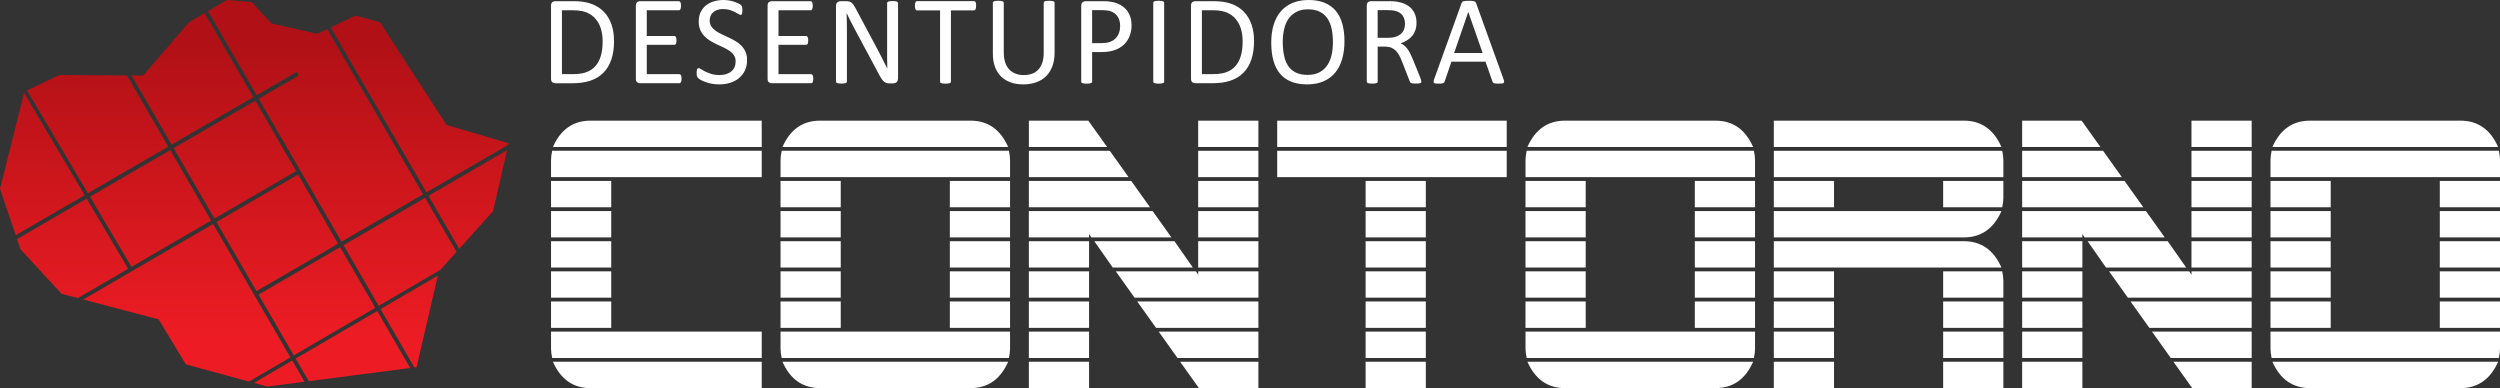 <svg width="219" height="34" viewBox="0 0 219 34" fill="none" xmlns="http://www.w3.org/2000/svg">
<rect x="0" y="0" width="219" height="34" fill="#333333" stroke="none"/>
<g clip-path="url(#clip0_6837_30)">
<path fill-rule="evenodd" clip-rule="evenodd" d="M0 16.541L2.11 8.14L7.412 17.095L1.378 20.601L0 16.541ZM7.591 17.4L1.492 20.942L1.799 21.844C2.998 23.142 4.196 24.439 5.395 25.737L6.818 26.111L11.229 23.544L7.591 17.4ZM11.52 23.375L7.883 17.231L14.915 13.146L18.492 19.316L11.52 23.373V23.375ZM18.667 19.619L7.293 26.238L13.898 27.977C14.691 29.29 15.485 30.605 16.278 31.917L21.809 33.425L25.44 31.305L18.665 19.619H18.667ZM25.602 31.584L26.677 33.438L23.42 33.862L22.247 33.541L25.602 31.582V31.584ZM7.702 16.927L14.736 12.841L11.123 6.609L5.196 6.57L2.367 7.919L7.702 16.929V16.927ZM11.522 6.611L12.537 6.617C13.881 5.06 15.226 3.503 16.57 1.946L17.924 1.148L22.189 8.512L15.034 12.668L11.522 6.609V6.611ZM22.366 8.819L15.211 12.975L18.788 19.145L25.939 14.985L22.368 8.819H22.366ZM26.111 15.285L29.621 21.345L22.47 25.501L18.96 19.448L26.111 15.287V15.285ZM29.798 21.649L32.876 26.963L25.735 31.132L22.647 25.806L29.798 21.649ZM33.04 27.244L25.9 31.414L27.046 33.392L35.932 32.235L33.042 27.246L33.04 27.244ZM18.22 0.975L22.485 8.341L26.006 6.295L26.17 6.611L22.662 8.648L29.917 21.172L37.061 17.02L28.662 2.552L27.794 2.967C26.45 2.66 25.105 2.351 23.762 2.044C23.196 1.427 22.628 0.811 22.062 0.195C21.334 0.13 20.604 0.065 19.876 0L18.222 0.975H18.22ZM37.24 17.326L30.096 21.479L33.174 26.792L38.575 23.639L39.99 22.063L37.24 17.326ZM38.355 24.143L36.493 32.162L36.299 32.188L33.336 27.073L38.355 24.143ZM28.973 2.403L37.359 16.846L44.53 12.679L44.558 12.552C42.743 12.015 40.929 11.481 39.115 10.947C37.171 7.947 35.228 4.946 33.284 1.946C32.571 1.752 31.858 1.557 31.146 1.362L28.971 2.405L28.973 2.403ZM44.419 13.153L43.197 18.49L40.23 21.794L37.536 17.154L44.422 13.153H44.419Z" fill="url(#paint0_linear_6837_30)"/>
<path fill-rule="evenodd" clip-rule="evenodd" d="M128.63 5.402V4.641H129.878L128.63 1.075V0.069H128.652C128.768 0.069 128.867 0.069 128.945 0.076C129.023 0.082 129.086 0.093 129.133 0.108C129.183 0.121 129.217 0.145 129.245 0.171C129.271 0.199 129.293 0.234 129.306 0.272L131.714 6.953C131.742 7.035 131.759 7.098 131.762 7.149C131.762 7.199 131.749 7.236 131.721 7.264C131.69 7.288 131.641 7.305 131.574 7.314C131.505 7.322 131.414 7.325 131.299 7.325C131.185 7.325 131.092 7.325 131.025 7.316C130.956 7.309 130.906 7.301 130.87 7.288C130.833 7.275 130.809 7.258 130.792 7.234C130.775 7.212 130.759 7.184 130.744 7.149L130.129 5.4H128.632L128.63 5.402ZM128.63 0.069V1.075L128.623 1.06H128.617L127.382 4.643H128.63V5.404H127.144L126.554 7.132C126.544 7.167 126.531 7.195 126.511 7.219C126.492 7.242 126.466 7.262 126.429 7.279C126.395 7.297 126.345 7.307 126.28 7.316C126.215 7.325 126.133 7.327 126.027 7.327C125.922 7.327 125.833 7.322 125.764 7.314C125.695 7.305 125.647 7.288 125.619 7.26C125.591 7.234 125.578 7.195 125.58 7.145C125.58 7.093 125.598 7.031 125.628 6.948L128.034 0.27C128.049 0.229 128.071 0.195 128.092 0.171C128.116 0.145 128.15 0.123 128.198 0.11C128.243 0.095 128.302 0.084 128.375 0.078C128.442 0.074 128.526 0.071 128.628 0.071L128.63 0.069ZM121.881 4.18V3.298C122.023 3.283 122.151 3.257 122.267 3.22C122.449 3.157 122.602 3.073 122.723 2.965C122.846 2.855 122.935 2.727 122.993 2.578C123.049 2.431 123.077 2.269 123.077 2.096C123.077 1.814 123.015 1.577 122.887 1.382C122.762 1.189 122.552 1.049 122.254 0.962C122.161 0.936 122.058 0.919 121.941 0.908C121.922 0.908 121.9 0.904 121.876 0.902V0.106C121.943 0.106 122.004 0.11 122.058 0.115C122.177 0.123 122.285 0.136 122.382 0.145C122.66 0.195 122.904 0.27 123.118 0.372C123.33 0.476 123.509 0.608 123.652 0.766C123.796 0.926 123.904 1.107 123.978 1.313C124.049 1.518 124.086 1.745 124.086 1.994C124.086 2.243 124.053 2.448 123.989 2.64C123.922 2.831 123.829 2.999 123.708 3.144C123.585 3.289 123.438 3.417 123.269 3.525C123.099 3.631 122.909 3.722 122.697 3.795C122.816 3.849 122.922 3.912 123.019 3.992C123.116 4.072 123.205 4.167 123.287 4.278C123.371 4.39 123.449 4.518 123.524 4.663C123.598 4.807 123.671 4.97 123.747 5.151L124.39 6.736C124.442 6.868 124.475 6.963 124.49 7.018C124.505 7.072 124.513 7.113 124.513 7.143C124.513 7.173 124.507 7.197 124.496 7.221C124.485 7.245 124.462 7.262 124.425 7.277C124.388 7.29 124.336 7.301 124.269 7.309C124.202 7.318 124.114 7.32 124.004 7.32C123.907 7.32 123.827 7.316 123.766 7.309C123.706 7.301 123.656 7.29 123.619 7.273C123.583 7.255 123.555 7.234 123.535 7.204C123.513 7.175 123.496 7.136 123.481 7.093L122.822 5.398C122.745 5.205 122.663 5.028 122.58 4.868C122.496 4.708 122.399 4.57 122.282 4.451C122.168 4.334 122.032 4.243 121.876 4.178L121.881 4.18ZM121.881 0.106V0.9C121.775 0.891 121.643 0.889 121.488 0.889H120.682V3.311H121.613C121.706 3.311 121.796 3.307 121.881 3.298V4.18C121.725 4.115 121.537 4.083 121.321 4.083H120.684V7.145C120.684 7.175 120.676 7.199 120.66 7.223C120.643 7.247 120.617 7.262 120.583 7.277C120.546 7.29 120.498 7.301 120.438 7.312C120.375 7.32 120.3 7.325 120.207 7.325C120.114 7.325 120.038 7.32 119.976 7.312C119.915 7.303 119.866 7.29 119.831 7.277C119.792 7.264 119.768 7.247 119.753 7.223C119.738 7.201 119.73 7.175 119.73 7.145V0.491C119.73 0.346 119.768 0.247 119.844 0.188C119.92 0.132 120.002 0.104 120.086 0.104H121.611C121.71 0.104 121.801 0.104 121.881 0.108V0.106ZM114.566 7.392V6.561C114.974 6.559 115.317 6.481 115.596 6.328C115.879 6.172 116.11 5.964 116.283 5.698C116.455 5.435 116.581 5.127 116.654 4.781C116.728 4.435 116.764 4.068 116.764 3.679C116.764 3.289 116.728 2.894 116.656 2.545C116.585 2.197 116.464 1.894 116.296 1.635C116.127 1.38 115.905 1.179 115.624 1.034C115.341 0.889 114.995 0.817 114.583 0.817H114.566V0C114.592 0 114.615 0 114.641 0C115.17 0 115.628 0.08 116.021 0.238C116.412 0.398 116.741 0.629 117 0.934C117.261 1.239 117.455 1.618 117.583 2.067C117.71 2.517 117.775 3.032 117.775 3.611C117.775 4.191 117.706 4.717 117.57 5.184C117.432 5.651 117.226 6.047 116.957 6.373C116.684 6.7 116.343 6.951 115.933 7.128C115.54 7.297 115.084 7.383 114.566 7.392ZM114.566 0V0.817C114.16 0.817 113.818 0.897 113.542 1.051C113.261 1.207 113.032 1.412 112.859 1.672C112.682 1.931 112.559 2.232 112.484 2.58C112.408 2.926 112.369 3.287 112.369 3.668C112.369 4.089 112.406 4.477 112.475 4.831C112.544 5.188 112.663 5.493 112.829 5.75C112.993 6.005 113.218 6.204 113.497 6.347C113.775 6.49 114.125 6.561 114.546 6.561H114.57V7.392C114.546 7.392 114.522 7.392 114.501 7.392C113.961 7.392 113.497 7.312 113.101 7.152C112.706 6.989 112.382 6.756 112.125 6.449C111.868 6.142 111.676 5.761 111.551 5.305C111.423 4.851 111.361 4.327 111.361 3.735C111.361 3.142 111.43 2.651 111.566 2.191C111.704 1.728 111.909 1.336 112.183 1.012C112.456 0.69 112.799 0.439 113.209 0.264C113.6 0.095 114.054 0.009 114.57 0L114.566 0ZM107.071 7.234V6.423C107.201 6.397 107.322 6.362 107.432 6.321C107.747 6.207 108.009 6.031 108.22 5.794C108.432 5.556 108.592 5.259 108.695 4.9C108.801 4.544 108.855 4.12 108.855 3.631C108.855 3.242 108.808 2.881 108.711 2.545C108.613 2.21 108.462 1.92 108.259 1.676C108.052 1.432 107.793 1.241 107.477 1.103C107.356 1.051 107.22 1.008 107.071 0.975V0.147C107.376 0.186 107.648 0.251 107.892 0.342C108.32 0.502 108.68 0.735 108.972 1.038C109.261 1.339 109.482 1.706 109.631 2.137C109.78 2.565 109.855 3.049 109.855 3.59C109.855 4.213 109.775 4.755 109.618 5.22C109.458 5.688 109.227 6.073 108.92 6.377C108.616 6.682 108.24 6.912 107.797 7.063C107.577 7.139 107.335 7.195 107.071 7.234ZM107.071 0.147V0.975C106.836 0.923 106.566 0.897 106.261 0.897H105.287V6.492H106.27C106.568 6.492 106.834 6.468 107.071 6.421V7.232C106.806 7.271 106.518 7.29 106.21 7.29H104.689C104.605 7.29 104.523 7.262 104.447 7.206C104.372 7.147 104.333 7.046 104.333 6.903V0.491C104.333 0.346 104.372 0.247 104.447 0.188C104.523 0.132 104.605 0.104 104.689 0.104H106.313C106.583 0.104 106.836 0.119 107.071 0.149V0.147ZM96.897 4.544V3.752C97.029 3.733 97.145 3.704 97.249 3.663C97.441 3.59 97.599 3.486 97.731 3.354C97.86 3.222 97.957 3.067 98.024 2.883C98.091 2.699 98.124 2.5 98.124 2.284C98.124 1.99 98.07 1.745 97.962 1.548C97.851 1.354 97.718 1.205 97.555 1.109C97.396 1.014 97.227 0.952 97.057 0.928C97.003 0.919 96.951 0.913 96.897 0.906V0.108C96.957 0.11 97.016 0.115 97.074 0.121C97.216 0.134 97.385 0.162 97.577 0.205C97.772 0.249 97.968 0.329 98.171 0.443C98.372 0.56 98.543 0.705 98.685 0.876C98.826 1.047 98.933 1.243 99.009 1.466C99.085 1.689 99.124 1.938 99.124 2.208C99.124 2.569 99.065 2.891 98.946 3.183C98.83 3.471 98.661 3.717 98.439 3.923C98.219 4.126 97.951 4.284 97.631 4.394C97.415 4.47 97.171 4.52 96.899 4.544H96.897ZM101.981 7.147C101.981 7.178 101.972 7.204 101.957 7.225C101.942 7.249 101.918 7.264 101.879 7.279C101.843 7.292 101.795 7.303 101.735 7.314C101.672 7.322 101.596 7.327 101.504 7.327C101.411 7.327 101.339 7.322 101.277 7.314C101.214 7.305 101.162 7.292 101.128 7.279C101.089 7.266 101.065 7.249 101.05 7.225C101.035 7.204 101.026 7.178 101.026 7.147V0.247C101.026 0.216 101.035 0.19 101.05 0.169C101.067 0.147 101.095 0.13 101.134 0.115C101.173 0.102 101.223 0.091 101.283 0.08C101.344 0.071 101.417 0.067 101.504 0.067C101.596 0.067 101.672 0.071 101.735 0.08C101.795 0.089 101.845 0.102 101.879 0.115C101.916 0.128 101.942 0.145 101.957 0.169C101.972 0.19 101.981 0.216 101.981 0.247V7.145V7.147ZM53.791 3.59C53.791 4.213 53.711 4.755 53.553 5.22C53.393 5.688 53.162 6.073 52.855 6.377C52.551 6.682 52.175 6.912 51.732 7.063C51.512 7.139 51.27 7.195 51.007 7.234V6.423C51.136 6.397 51.257 6.362 51.367 6.321C51.683 6.207 51.944 6.031 52.156 5.794C52.367 5.556 52.527 5.259 52.631 4.9C52.737 4.544 52.791 4.12 52.791 3.631C52.791 3.242 52.743 2.881 52.646 2.545C52.549 2.21 52.398 1.92 52.192 1.676C51.985 1.432 51.726 1.241 51.41 1.103C51.29 1.051 51.154 1.008 51.005 0.975V0.147C51.309 0.186 51.581 0.251 51.825 0.342C52.253 0.502 52.614 0.735 52.905 1.038C53.194 1.339 53.415 1.706 53.564 2.137C53.713 2.565 53.788 3.049 53.788 3.59H53.791ZM96.897 0.108V0.906C96.78 0.893 96.664 0.887 96.551 0.887H95.67V3.776H96.532C96.664 3.776 96.784 3.767 96.897 3.752V4.544C96.765 4.554 96.629 4.561 96.484 4.561H95.67V7.147C95.67 7.178 95.661 7.204 95.646 7.225C95.629 7.249 95.603 7.264 95.569 7.279C95.532 7.292 95.484 7.303 95.424 7.314C95.361 7.322 95.286 7.327 95.193 7.327C95.1 7.327 95.024 7.322 94.962 7.314C94.901 7.305 94.852 7.292 94.817 7.279C94.778 7.266 94.754 7.249 94.739 7.225C94.724 7.204 94.716 7.178 94.716 7.147V0.515C94.716 0.368 94.754 0.262 94.832 0.199C94.91 0.136 94.994 0.104 95.091 0.104H96.627C96.718 0.104 96.808 0.104 96.895 0.11L96.897 0.108ZM59.702 6.894C59.702 6.963 59.697 7.022 59.691 7.072C59.684 7.121 59.669 7.162 59.652 7.197C59.633 7.232 59.613 7.253 59.587 7.268C59.563 7.284 59.535 7.29 59.505 7.29H56.058C55.974 7.29 55.892 7.262 55.816 7.206C55.741 7.147 55.702 7.046 55.702 6.903V0.491C55.702 0.346 55.741 0.247 55.816 0.188C55.892 0.132 55.974 0.104 56.058 0.104H59.466C59.497 0.104 59.523 0.112 59.548 0.128C59.572 0.143 59.592 0.167 59.607 0.199C59.62 0.234 59.633 0.275 59.643 0.324C59.652 0.374 59.656 0.437 59.656 0.51C59.656 0.58 59.652 0.636 59.643 0.688C59.635 0.737 59.62 0.779 59.607 0.811C59.592 0.841 59.57 0.865 59.548 0.88C59.525 0.895 59.497 0.902 59.466 0.902H56.657V3.153H59.069C59.099 3.153 59.125 3.16 59.151 3.177C59.175 3.194 59.194 3.216 59.212 3.246C59.229 3.276 59.24 3.315 59.248 3.367C59.257 3.421 59.259 3.482 59.259 3.551C59.259 3.62 59.255 3.676 59.248 3.724C59.242 3.774 59.229 3.81 59.212 3.841C59.194 3.871 59.173 3.893 59.151 3.906C59.127 3.919 59.099 3.925 59.069 3.925H56.657V6.496H59.505C59.535 6.496 59.561 6.505 59.587 6.518C59.611 6.533 59.633 6.557 59.652 6.587C59.669 6.62 59.682 6.661 59.691 6.71C59.7 6.76 59.702 6.823 59.702 6.896V6.894ZM65.442 5.275C65.442 5.61 65.38 5.91 65.257 6.172C65.131 6.434 64.959 6.656 64.74 6.84C64.52 7.022 64.261 7.16 63.965 7.253C63.667 7.346 63.345 7.392 63.002 7.392C62.762 7.392 62.538 7.37 62.334 7.331C62.127 7.29 61.944 7.238 61.784 7.18C61.622 7.121 61.488 7.059 61.378 6.996C61.27 6.931 61.192 6.879 61.151 6.834C61.108 6.79 61.078 6.734 61.056 6.665C61.034 6.596 61.026 6.505 61.026 6.393C61.026 6.31 61.03 6.243 61.036 6.189C61.045 6.135 61.056 6.092 61.069 6.06C61.084 6.025 61.103 6.003 61.125 5.99C61.147 5.977 61.172 5.971 61.203 5.971C61.255 5.971 61.328 6.003 61.423 6.066C61.516 6.129 61.637 6.196 61.786 6.271C61.933 6.343 62.112 6.414 62.322 6.479C62.529 6.544 62.773 6.576 63.045 6.576C63.252 6.576 63.442 6.548 63.615 6.492C63.788 6.438 63.935 6.36 64.058 6.256C64.183 6.157 64.278 6.031 64.343 5.882C64.41 5.735 64.442 5.566 64.442 5.378C64.442 5.175 64.397 5.002 64.304 4.857C64.211 4.712 64.09 4.587 63.939 4.477C63.786 4.368 63.613 4.269 63.421 4.176C63.226 4.085 63.028 3.994 62.825 3.899C62.622 3.804 62.423 3.7 62.233 3.586C62.041 3.471 61.868 3.337 61.717 3.181C61.566 3.025 61.443 2.844 61.35 2.634C61.255 2.426 61.207 2.176 61.207 1.884C61.207 1.592 61.261 1.315 61.369 1.079C61.479 0.846 61.63 0.649 61.823 0.489C62.017 0.329 62.248 0.208 62.516 0.125C62.784 0.041 63.073 0 63.382 0C63.542 0 63.699 0.013 63.861 0.041C64.021 0.069 64.175 0.106 64.315 0.154C64.457 0.199 64.583 0.253 64.695 0.309C64.805 0.365 64.879 0.413 64.913 0.448C64.95 0.484 64.972 0.51 64.982 0.532C64.993 0.554 65.002 0.58 65.008 0.61C65.017 0.642 65.021 0.679 65.025 0.724C65.03 0.768 65.032 0.824 65.032 0.897C65.032 0.965 65.032 1.023 65.023 1.075C65.017 1.127 65.008 1.17 64.997 1.205C64.989 1.239 64.972 1.265 64.952 1.282C64.93 1.3 64.909 1.306 64.883 1.306C64.842 1.306 64.779 1.28 64.691 1.228C64.604 1.174 64.499 1.118 64.371 1.051C64.246 0.986 64.097 0.928 63.924 0.874C63.753 0.82 63.561 0.792 63.345 0.792C63.147 0.792 62.972 0.817 62.825 0.872C62.678 0.926 62.555 0.997 62.458 1.086C62.363 1.174 62.291 1.278 62.242 1.401C62.194 1.525 62.17 1.654 62.17 1.791C62.17 1.99 62.216 2.163 62.309 2.305C62.401 2.45 62.525 2.576 62.678 2.688C62.833 2.801 63.006 2.9 63.205 2.993C63.399 3.086 63.6 3.179 63.805 3.274C64.008 3.369 64.209 3.471 64.403 3.586C64.6 3.698 64.775 3.832 64.93 3.986C65.084 4.139 65.207 4.319 65.302 4.531C65.397 4.738 65.445 4.985 65.445 5.272L65.442 5.275ZM71.241 6.894C71.241 6.963 71.237 7.022 71.23 7.072C71.224 7.121 71.209 7.162 71.192 7.197C71.172 7.232 71.153 7.253 71.127 7.268C71.103 7.284 71.075 7.29 71.045 7.29H67.598C67.513 7.29 67.431 7.262 67.356 7.206C67.28 7.147 67.241 7.046 67.241 6.903V0.491C67.241 0.346 67.28 0.247 67.356 0.188C67.431 0.132 67.513 0.104 67.598 0.104H71.006C71.036 0.104 71.062 0.112 71.088 0.128C71.112 0.143 71.131 0.167 71.146 0.199C71.159 0.234 71.172 0.275 71.183 0.324C71.192 0.374 71.196 0.437 71.196 0.51C71.196 0.58 71.192 0.636 71.183 0.688C71.174 0.737 71.159 0.779 71.146 0.811C71.131 0.841 71.109 0.865 71.088 0.88C71.064 0.895 71.036 0.902 71.006 0.902H68.196V3.153H70.608C70.639 3.153 70.665 3.16 70.691 3.177C70.712 3.194 70.734 3.216 70.751 3.246C70.768 3.276 70.779 3.315 70.788 3.367C70.796 3.421 70.799 3.482 70.799 3.551C70.799 3.62 70.794 3.676 70.788 3.724C70.781 3.774 70.768 3.81 70.751 3.841C70.734 3.871 70.712 3.893 70.691 3.906C70.667 3.919 70.639 3.925 70.608 3.925H68.196V6.496H71.045C71.075 6.496 71.101 6.505 71.127 6.518C71.15 6.533 71.172 6.557 71.192 6.587C71.209 6.62 71.222 6.661 71.23 6.71C71.239 6.76 71.241 6.823 71.241 6.896V6.894ZM78.662 6.89C78.662 6.963 78.649 7.028 78.623 7.08C78.6 7.132 78.567 7.175 78.526 7.208C78.487 7.242 78.442 7.264 78.392 7.279C78.34 7.294 78.293 7.303 78.243 7.303H77.928C77.829 7.303 77.742 7.294 77.666 7.273C77.593 7.251 77.522 7.217 77.455 7.162C77.388 7.108 77.321 7.037 77.254 6.946C77.187 6.855 77.116 6.736 77.04 6.592L74.848 2.502C74.734 2.292 74.617 2.07 74.502 1.838C74.386 1.607 74.278 1.382 74.176 1.163H74.165C74.174 1.429 74.178 1.702 74.183 1.981C74.187 2.258 74.189 2.535 74.189 2.807V7.145C74.189 7.171 74.181 7.197 74.165 7.221C74.148 7.245 74.122 7.262 74.086 7.275C74.047 7.288 74.001 7.299 73.941 7.309C73.88 7.318 73.803 7.322 73.71 7.322C73.617 7.322 73.537 7.318 73.477 7.309C73.416 7.301 73.369 7.288 73.334 7.275C73.297 7.262 73.274 7.242 73.256 7.221C73.241 7.197 73.233 7.171 73.233 7.145V0.515C73.233 0.368 73.274 0.262 73.36 0.199C73.444 0.136 73.535 0.104 73.634 0.104H74.103C74.213 0.104 74.306 0.112 74.379 0.132C74.455 0.149 74.522 0.182 74.58 0.223C74.638 0.264 74.697 0.324 74.753 0.4C74.807 0.476 74.868 0.571 74.928 0.686L76.612 3.841C76.716 4.033 76.818 4.221 76.913 4.405C77.01 4.589 77.105 4.768 77.194 4.948C77.282 5.125 77.371 5.3 77.459 5.473C77.548 5.644 77.634 5.819 77.721 5.992H77.727C77.718 5.698 77.714 5.396 77.712 5.08C77.712 4.764 77.712 4.457 77.712 4.167V0.27C77.712 0.244 77.718 0.218 77.736 0.199C77.753 0.175 77.779 0.158 77.816 0.141C77.854 0.123 77.902 0.112 77.962 0.104C78.023 0.097 78.103 0.093 78.2 0.093C78.284 0.093 78.36 0.097 78.422 0.104C78.485 0.112 78.535 0.123 78.567 0.141C78.604 0.158 78.628 0.177 78.645 0.199C78.66 0.221 78.669 0.244 78.669 0.27V6.892L78.662 6.89ZM85.504 0.513C85.504 0.582 85.5 0.642 85.493 0.694C85.485 0.746 85.474 0.787 85.457 0.82C85.439 0.85 85.42 0.874 85.396 0.889C85.372 0.904 85.344 0.913 85.316 0.913H83.301V7.149C83.301 7.18 83.293 7.204 83.278 7.227C83.262 7.251 83.239 7.266 83.2 7.281C83.163 7.294 83.115 7.305 83.055 7.316C82.992 7.325 82.917 7.329 82.824 7.329C82.731 7.329 82.66 7.325 82.597 7.316C82.534 7.307 82.483 7.294 82.448 7.281C82.409 7.268 82.385 7.251 82.37 7.227C82.355 7.206 82.349 7.18 82.349 7.149V0.91H80.334C80.306 0.91 80.28 0.902 80.254 0.887C80.23 0.874 80.211 0.848 80.195 0.817C80.183 0.785 80.17 0.744 80.159 0.692C80.15 0.64 80.146 0.58 80.146 0.51C80.146 0.441 80.15 0.378 80.159 0.324C80.168 0.27 80.18 0.227 80.195 0.195C80.211 0.16 80.23 0.136 80.254 0.123C80.278 0.108 80.306 0.099 80.334 0.099H85.321C85.349 0.099 85.375 0.108 85.4 0.123C85.424 0.136 85.444 0.162 85.461 0.195C85.478 0.227 85.489 0.27 85.498 0.324C85.506 0.378 85.508 0.441 85.508 0.51L85.504 0.513ZM92.381 4.632C92.381 5.069 92.316 5.458 92.189 5.802C92.061 6.144 91.878 6.434 91.642 6.669C91.405 6.907 91.117 7.087 90.776 7.208C90.437 7.331 90.05 7.392 89.618 7.392C89.223 7.392 88.863 7.335 88.539 7.219C88.213 7.104 87.934 6.933 87.703 6.71C87.469 6.488 87.29 6.207 87.165 5.869C87.038 5.534 86.975 5.145 86.975 4.704V0.247C86.975 0.216 86.981 0.19 86.999 0.169C87.014 0.147 87.038 0.13 87.076 0.115C87.115 0.102 87.161 0.091 87.221 0.08C87.279 0.071 87.357 0.067 87.457 0.067C87.545 0.067 87.621 0.071 87.683 0.08C87.748 0.089 87.798 0.102 87.83 0.115C87.867 0.128 87.891 0.145 87.906 0.169C87.921 0.19 87.93 0.216 87.93 0.247V4.587C87.93 4.918 87.969 5.21 88.05 5.456C88.133 5.705 88.249 5.91 88.403 6.077C88.554 6.241 88.74 6.364 88.956 6.449C89.169 6.533 89.411 6.574 89.683 6.574C89.955 6.574 90.204 6.535 90.42 6.453C90.636 6.371 90.817 6.248 90.966 6.085C91.115 5.923 91.23 5.722 91.31 5.48C91.389 5.24 91.428 4.959 91.428 4.637V0.247C91.428 0.216 91.437 0.19 91.45 0.169C91.465 0.147 91.489 0.13 91.528 0.115C91.567 0.102 91.614 0.091 91.675 0.08C91.737 0.071 91.813 0.067 91.908 0.067C91.996 0.067 92.07 0.071 92.132 0.08C92.193 0.089 92.243 0.102 92.277 0.115C92.314 0.128 92.34 0.145 92.357 0.169C92.374 0.19 92.381 0.216 92.381 0.247V4.632ZM51.009 7.234C50.743 7.273 50.456 7.292 50.147 7.292H48.627C48.542 7.292 48.46 7.264 48.385 7.208C48.309 7.149 48.27 7.048 48.27 6.905V0.491C48.27 0.346 48.309 0.247 48.385 0.188C48.46 0.132 48.542 0.104 48.627 0.104H50.251C50.521 0.104 50.773 0.119 51.009 0.149V0.977C50.773 0.926 50.503 0.9 50.199 0.9H49.225V6.494H50.208C50.506 6.494 50.771 6.47 51.009 6.423V7.234Z" fill="white"/>
<path fill-rule="evenodd" clip-rule="evenodd" d="M66.727 12.878H48.434C49.115 11.338 50.214 10.569 51.73 10.569H66.727V12.878ZM66.727 15.519H48.27V14.033C48.27 13.791 48.303 13.516 48.37 13.207H66.727V15.517V15.519ZM53.544 18.157H48.27V15.847H53.544V18.157ZM53.544 20.797H48.27V18.488H53.544V20.797ZM53.544 23.438H48.27V21.128H53.544V23.438ZM66.727 31.36H48.37C48.305 31.052 48.27 30.776 48.27 30.533V29.048H66.727V31.357V31.36ZM53.544 26.078H48.27V23.769H53.544V26.078ZM66.727 34H51.73C50.214 34 49.115 33.23 48.434 31.69H66.727V34ZM53.544 28.719H48.27V26.409H53.544V28.719ZM88.48 18.157H83.206V15.847H88.48V18.157ZM88.316 12.878H68.542C69.222 11.338 70.321 10.569 71.837 10.569H85.02C86.537 10.569 87.636 11.338 88.316 12.878ZM88.48 20.797H83.206V18.488H88.48V20.797ZM88.48 15.519H68.375V14.033C68.375 13.791 68.408 13.516 68.475 13.207H88.381C88.448 13.514 88.48 13.791 88.48 14.033V15.519ZM88.48 23.438H83.206V21.128H88.48V23.438ZM88.48 26.078H83.206V23.769H88.48V26.078ZM88.48 28.719H83.206V26.409H88.48V28.719ZM73.649 18.157H68.375V15.847H73.649V18.157ZM73.649 20.797H68.375V18.488H73.649V20.797ZM73.649 23.438H68.375V21.128H73.649V23.438ZM88.48 30.533C88.48 30.776 88.448 31.05 88.381 31.36H68.475C68.408 31.052 68.375 30.776 68.375 30.533V29.048H88.48V30.533ZM73.649 26.078H68.375V23.769H73.649V26.078ZM88.316 31.688C87.636 33.228 86.537 33.998 85.02 33.998H71.837C70.321 33.998 69.222 33.228 68.542 31.688H88.316ZM73.649 28.719H68.375V26.409H73.649V28.719ZM110.235 12.878H104.961V10.569H110.235V12.878ZM110.235 15.519H104.961V13.209H110.235V15.519ZM110.235 18.157H104.961V15.847H110.235V18.157ZM110.235 20.797H104.961V18.488H110.235V20.797ZM110.235 23.438H104.961V21.128H110.235V23.438ZM96.985 12.878H90.13V10.569H95.338L96.985 12.878ZM98.864 15.519H90.13V13.209H97.216L98.864 15.519ZM110.235 26.078H99.391L97.743 23.769H104.765L104.963 24.065V23.769H110.238V26.078H110.235ZM100.741 18.157H90.128V15.847H99.093L100.741 18.157ZM104.499 23.438H97.478L95.862 21.128H102.881L104.497 23.438H104.499ZM110.235 28.719H101.27L99.622 26.409H110.235V28.719ZM102.62 20.797H95.599L95.4 20.501V20.797H90.126V18.488H100.97L102.618 20.797H102.62ZM110.235 31.36H103.149L101.501 29.05H110.235V31.36ZM110.235 34H105.028L103.38 31.69H110.235V34ZM95.402 23.438H90.128V21.128H95.402V23.438ZM95.402 26.078H90.128V23.769H95.402V26.078ZM95.402 28.719H90.128V26.409H95.402V28.719ZM95.402 31.36H90.128V29.05H95.402V31.36ZM95.402 34H90.128V31.69H95.402V34ZM131.988 12.878H111.883V10.569H131.988V12.878ZM131.988 15.519H111.883V13.209H131.988V15.519ZM124.902 18.157H119.628V15.847H124.902V18.157ZM124.902 20.797H119.628V18.488H124.902V20.797ZM124.902 23.438H119.628V21.128H124.902V23.438ZM124.902 26.078H119.628V23.769H124.902V26.078ZM124.902 28.719H119.628V26.409H124.902V28.719ZM124.902 31.36H119.628V29.05H124.902V31.36ZM124.902 34H119.628V31.69H124.902V34ZM153.741 18.157H148.467V15.847H153.741V18.157ZM153.575 12.878H133.8C134.481 11.338 135.58 10.569 137.096 10.569H150.279C151.795 10.569 152.895 11.338 153.575 12.878ZM153.741 20.797H148.467V18.488H153.741V20.797ZM153.741 15.519H133.636V14.033C133.636 13.791 133.669 13.516 133.736 13.207H153.642C153.709 13.514 153.741 13.791 153.741 14.033V15.519ZM153.741 23.438H148.467V21.128H153.741V23.438ZM153.741 26.078H148.467V23.769H153.741V26.078ZM153.741 28.719H148.467V26.409H153.741V28.719ZM138.908 18.157H133.634V15.847H138.908V18.157ZM138.908 20.797H133.634V18.488H138.908V20.797ZM138.908 23.438H133.634V21.128H138.908V23.438ZM153.741 30.533C153.741 30.776 153.709 31.05 153.642 31.36H133.736C133.671 31.052 133.636 30.776 133.636 30.533V29.048H153.741V30.533ZM138.908 26.078H133.634V23.769H138.908V26.078ZM153.575 31.688C152.895 33.228 151.795 33.998 150.279 33.998H137.096C135.58 33.998 134.481 33.228 133.8 31.688H153.575ZM138.908 28.719H133.634V26.409H138.908V28.719ZM175.494 17.333C175.494 17.575 175.462 17.85 175.395 18.159H170.22V15.85H175.494V17.335V17.333ZM175.328 12.878H155.387V10.569H172.032C173.548 10.569 174.648 11.338 175.328 12.878ZM175.494 15.519H155.389V13.209H175.395C175.462 13.516 175.494 13.793 175.494 14.035V15.521V15.519ZM175.494 26.078H170.22V23.769H175.395C175.462 24.076 175.494 24.353 175.494 24.595V26.081V26.078ZM175.328 18.488C174.648 20.028 173.548 20.797 172.032 20.797H155.387V18.488H175.328ZM175.494 28.719H170.22V26.409H175.494V28.719ZM175.328 23.438H155.387V21.128H172.032C173.548 21.128 174.648 21.898 175.328 23.438ZM175.494 31.36H170.22V29.05H175.494V31.36ZM160.661 18.157H155.387V15.847H160.661V18.157ZM175.494 34H170.22V31.69H175.494V34ZM160.661 26.078H155.387V23.769H160.661V26.078ZM160.661 28.719H155.387V26.409H160.661V28.719ZM160.661 31.36H155.387V29.05H160.661V31.36ZM160.661 34H155.387V31.69H160.661V34ZM197.247 12.878H191.973V10.569H197.247V12.878ZM197.247 15.519H191.973V13.209H197.247V15.519ZM197.247 18.157H191.973V15.847H197.247V18.157ZM197.247 20.797H191.973V18.488H197.247V20.797ZM197.247 23.438H191.973V21.128H197.247V23.438ZM183.997 12.878H177.142V10.569H182.349L183.997 12.878ZM185.876 15.519H177.142V13.209H184.228L185.876 15.519ZM197.247 26.078H186.403L184.755 23.769H191.776L191.975 24.065V23.769H197.249V26.078H197.247ZM187.755 18.157H177.142V15.847H186.107L187.755 18.157ZM191.511 23.438H184.489L182.874 21.128H189.893L191.509 23.438H191.511ZM197.247 28.719H188.282L186.634 26.409H197.247V28.719ZM189.634 20.797H182.613L182.414 20.501V20.797H177.14V18.488H187.984L189.632 20.797H189.634ZM197.247 31.36H190.161L188.513 29.05H197.247V31.36ZM197.247 34H192.04L190.392 31.69H197.247V34ZM182.416 23.438H177.142V21.128H182.416V23.438ZM182.416 26.078H177.142V23.769H182.416V26.078ZM182.416 28.719H177.142V26.409H182.416V28.719ZM182.416 31.36H177.142V29.05H182.416V31.36ZM182.416 34H177.142V31.69H182.416V34ZM219 18.157H213.726V15.847H219V18.157ZM218.836 12.878H199.061C199.742 11.338 200.841 10.569 202.357 10.569H215.54C217.056 10.569 218.156 11.338 218.836 12.878ZM219 20.797H213.726V18.488H219V20.797ZM219 15.519H198.895V14.033C198.895 13.791 198.927 13.516 198.994 13.207H218.901C218.968 13.514 219 13.791 219 14.033V15.519ZM219 23.438H213.726V21.128H219V23.438ZM219 26.078H213.726V23.769H219V26.078ZM219 28.719H213.726V26.409H219V28.719ZM204.169 18.157H198.895V15.847H204.169V18.157ZM204.169 20.797H198.895V18.488H204.169V20.797ZM204.169 23.438H198.895V21.128H204.169V23.438ZM219 30.533C219 30.776 218.968 31.05 218.901 31.36H198.994C198.93 31.052 198.895 30.776 198.895 30.533V29.048H219V30.533ZM204.169 26.078H198.895V23.769H204.169V26.078ZM218.836 31.688C218.156 33.228 217.056 33.998 215.54 33.998H202.357C200.841 33.998 199.742 33.228 199.061 31.688H218.836ZM204.169 28.719H198.895V26.409H204.169V28.719Z" fill="white"/>
</g>
<defs>
<linearGradient id="paint0_linear_6837_30" x1="22.28" y1="29.783" x2="22.28" y2="4.081" gradientUnits="userSpaceOnUse">
<stop stop-color="#ED1C24"/>
<stop offset="1" stop-color="#B11116"/>
</linearGradient>
<clipPath id="clip0_6837_30">
<rect width="219" height="34" fill="white"/>
</clipPath>
</defs>
</svg>
